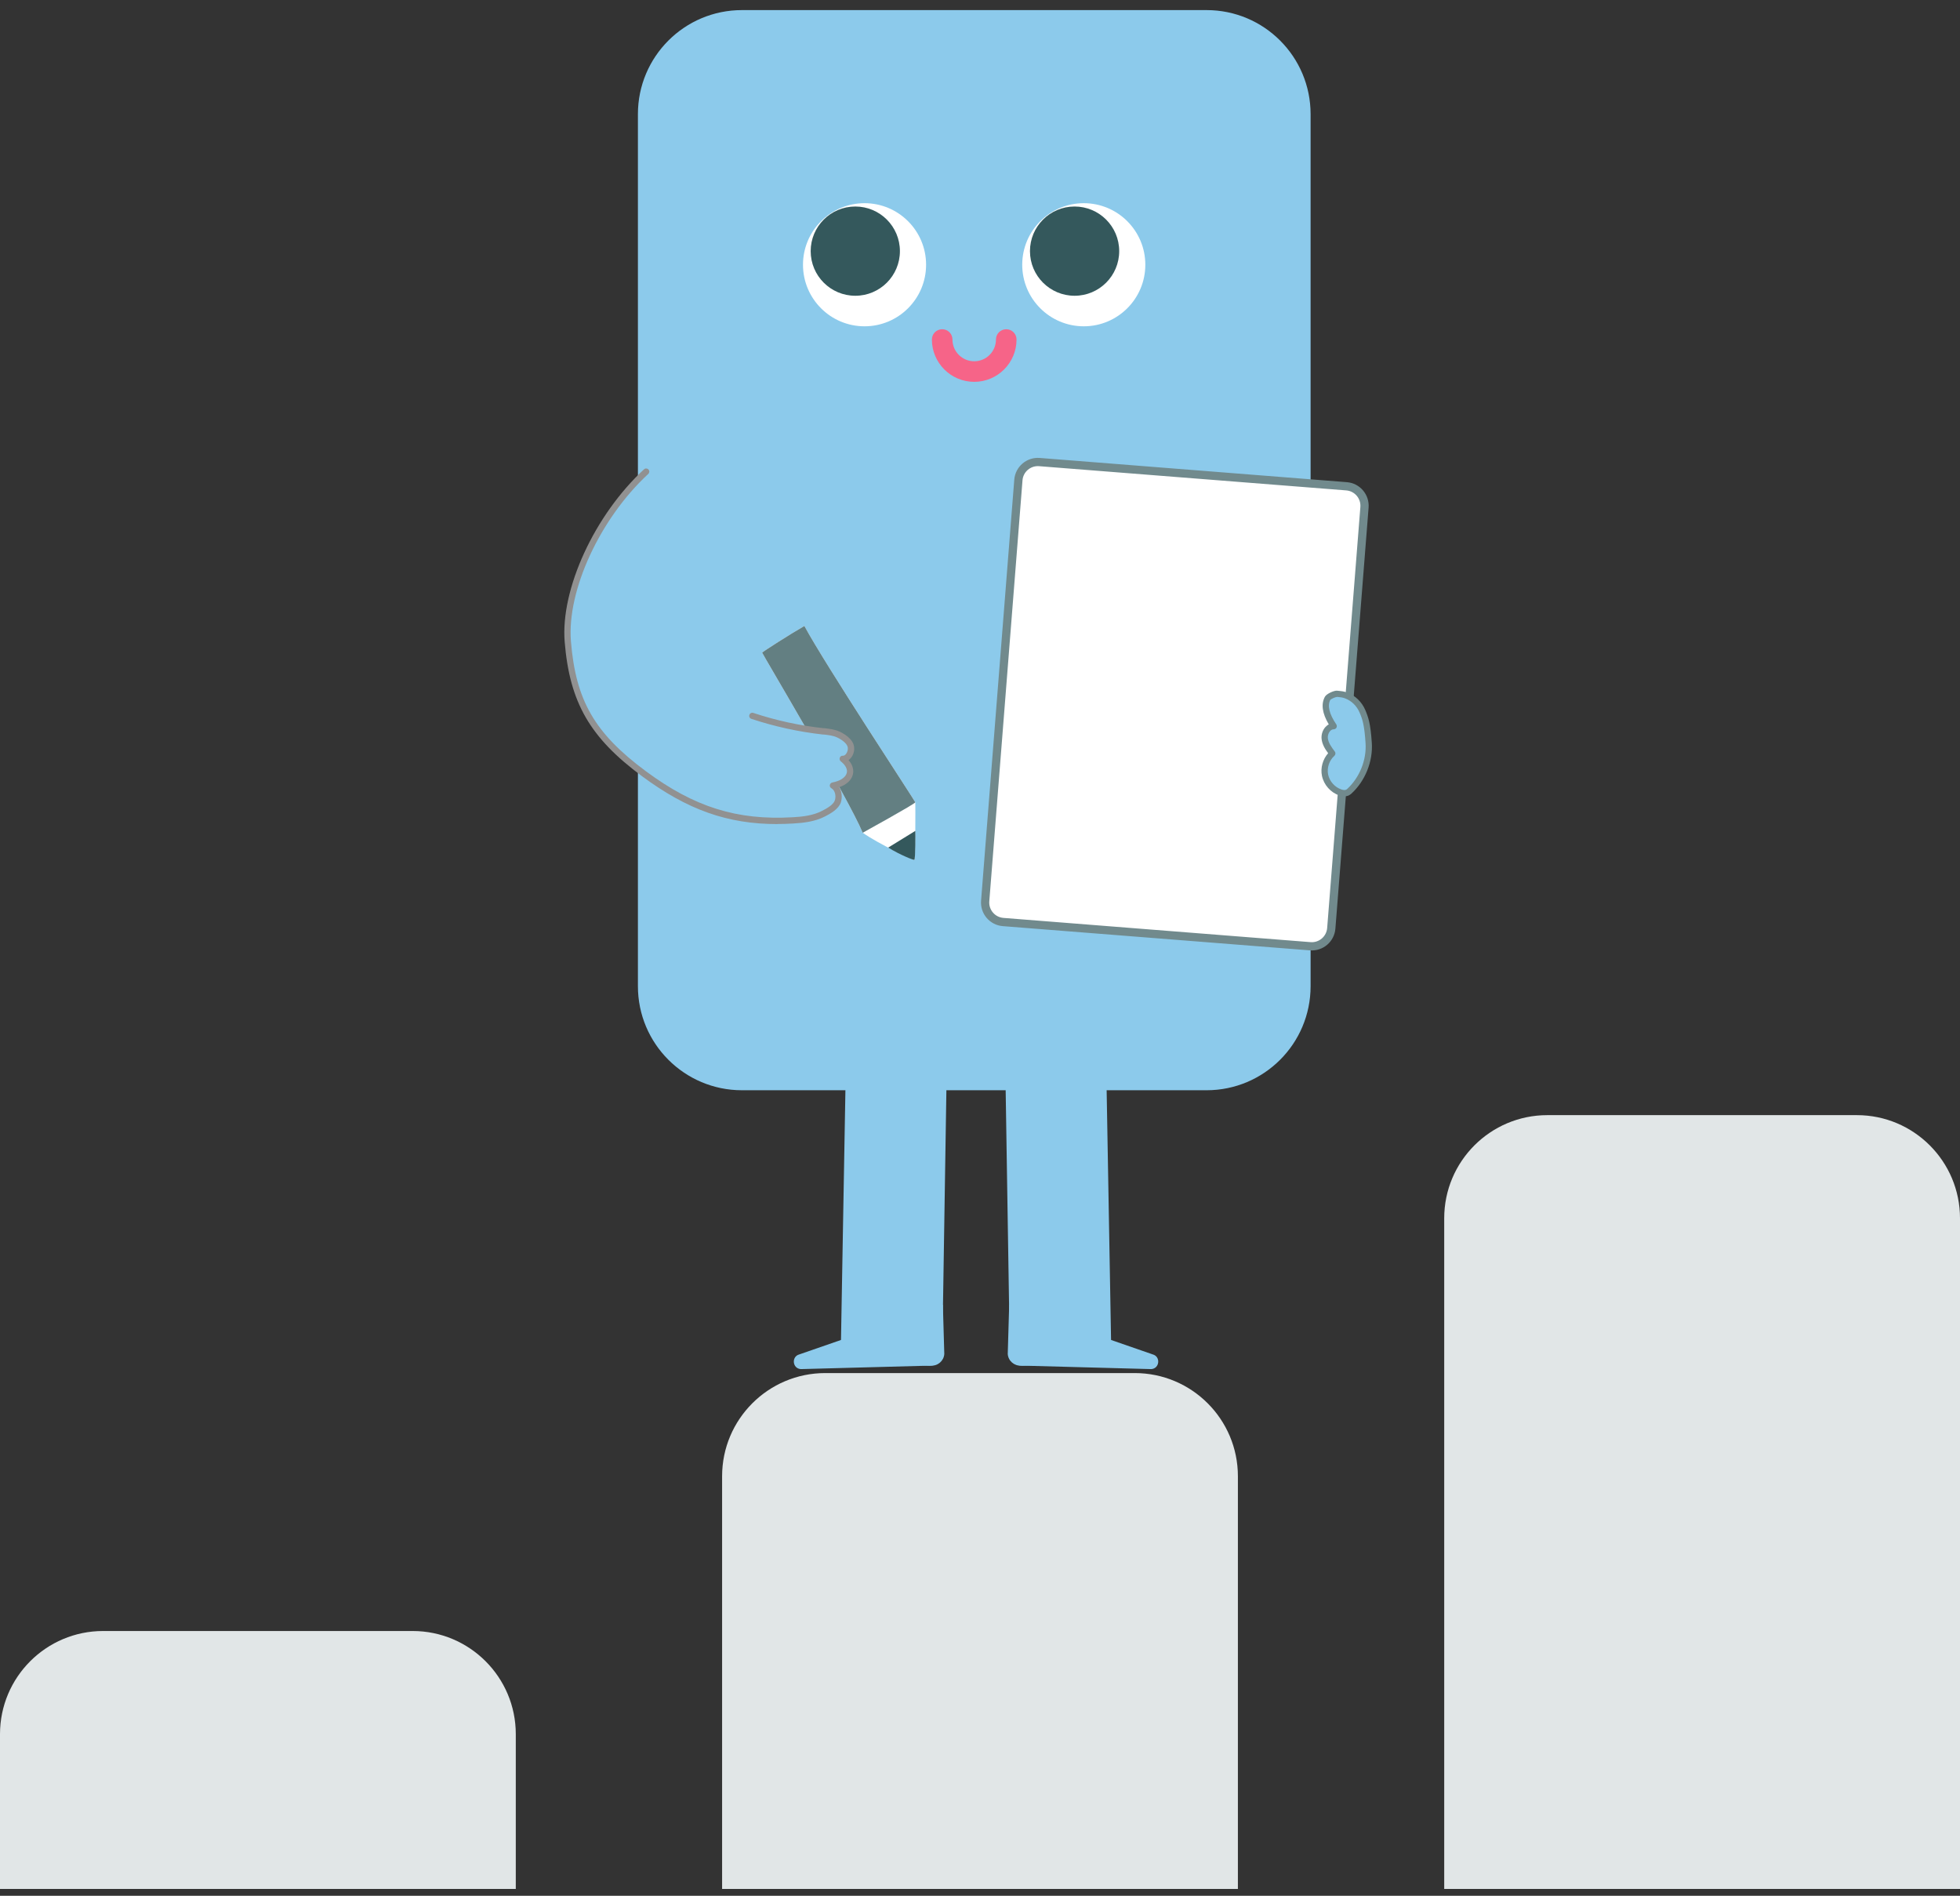 <svg width="152" height="147" viewBox="0 0 152 147" fill="none" xmlns="http://www.w3.org/2000/svg">
<rect x="0" y="0" width="152" height="147" fill="#333333" stroke="none"/>
<path d="M93.572 0.783H57.538C53.082 0.783 49.471 4.394 49.471 8.85V76.47C49.471 80.925 53.082 84.537 57.538 84.537H93.572C98.027 84.537 101.638 80.925 101.638 76.47V8.85C101.638 4.394 98.027 0.783 93.572 0.783Z" fill="#8CCAEB"/>
<path d="M67.046 25.301C69.682 25.301 71.819 23.164 71.819 20.528C71.819 17.892 69.682 15.755 67.046 15.755C64.41 15.755 62.273 17.892 62.273 20.528C62.273 23.164 64.41 25.301 67.046 25.301Z" fill="white"/>
<path d="M66.329 22.933C68.24 22.933 69.789 21.384 69.789 19.473C69.789 17.562 68.24 16.013 66.329 16.013C64.418 16.013 62.869 17.562 62.869 19.473C62.869 21.384 64.418 22.933 66.329 22.933Z" fill="#34585C"/>
<path d="M84.048 25.301C86.684 25.301 88.821 23.164 88.821 20.528C88.821 17.892 86.684 15.755 84.048 15.755C81.412 15.755 79.275 17.892 79.275 20.528C79.275 23.164 81.412 25.301 84.048 25.301Z" fill="white"/>
<path d="M83.335 22.933C85.246 22.933 86.795 21.384 86.795 19.473C86.795 17.562 85.246 16.013 83.335 16.013C81.424 16.013 79.875 17.562 79.875 19.473C79.875 21.384 81.424 22.933 83.335 22.933Z" fill="#34585C"/>
<path d="M75.551 29.608C73.742 29.608 72.269 28.136 72.269 26.326C72.269 25.885 72.625 25.529 73.067 25.529C73.509 25.529 73.864 25.885 73.864 26.326C73.864 27.259 74.619 28.013 75.551 28.013C76.484 28.013 77.238 27.259 77.238 26.326C77.238 25.885 77.594 25.529 78.036 25.529C78.478 25.529 78.833 25.885 78.833 26.326C78.833 28.136 77.361 29.608 75.551 29.608Z" fill="#F66488"/>
<path d="M72.033 105.897L65.193 105.418L65.69 77.353L73.499 77.893L73.07 104.995C73.033 105.529 72.567 105.933 72.033 105.897Z" fill="#8CCAEB"/>
<path d="M73.121 101.166L73.231 104.987C73.195 105.521 72.728 105.926 72.195 105.889L62.104 106.159C61.447 106.116 61.361 105.184 61.993 105.018L73.115 101.166H73.121Z" fill="#8CCAEB"/>
<path d="M79.351 105.897L86.191 105.418L85.694 77.353L77.885 77.893L78.314 104.995C78.351 105.529 78.817 105.933 79.351 105.897Z" fill="#8CCAEB"/>
<path d="M78.263 101.166L78.152 104.987C78.189 105.521 78.655 105.926 79.189 105.889L89.28 106.159C89.937 106.116 90.023 105.184 89.391 105.018L78.269 101.166H78.263Z" fill="#8CCAEB"/>
<path d="M104.426 37.706L80.606 35.828C79.772 35.762 79.042 36.385 78.977 37.219L76.402 69.863C76.336 70.698 76.959 71.427 77.793 71.493L101.613 73.372C102.447 73.438 103.177 72.815 103.242 71.981L105.817 39.336C105.883 38.502 105.26 37.772 104.426 37.706Z" fill="white" stroke="#718A8D" stroke-width="0.64" stroke-miterlimit="10"/>
<path d="M105.655 55.14C105.416 54.588 104.962 54.14 104.398 53.932C104.159 53.84 103.968 53.828 103.668 53.797C103.545 53.785 103.042 53.999 102.968 54.134C102.588 54.821 102.987 55.668 103.429 56.312C102.987 56.312 102.686 56.821 102.735 57.263C102.778 57.705 103.061 58.079 103.324 58.428C102.858 58.839 102.637 59.508 102.76 60.121C102.883 60.729 103.355 61.256 103.944 61.453C104.122 61.514 104.324 61.539 104.496 61.465C104.545 61.44 104.594 61.41 104.637 61.373C105.649 60.441 106.238 58.993 106.146 57.619C106.048 56.116 105.882 55.662 105.655 55.147V55.14Z" fill="#8CCAEB"/>
<path d="M104.263 61.745C104.14 61.745 104.011 61.721 103.87 61.678C103.195 61.457 102.668 60.862 102.52 60.163C102.391 59.543 102.582 58.874 102.999 58.402C102.766 58.089 102.533 57.721 102.49 57.286C102.459 56.961 102.569 56.617 102.784 56.378C102.864 56.292 102.95 56.218 103.048 56.169C102.539 55.31 102.434 54.586 102.753 54.016C102.882 53.789 103.471 53.531 103.692 53.556C104.017 53.587 104.226 53.605 104.483 53.703C105.103 53.936 105.606 54.421 105.876 55.047C106.115 55.611 106.287 56.096 106.385 57.599C106.483 59.046 105.87 60.561 104.796 61.543C104.735 61.598 104.667 61.641 104.594 61.678C104.49 61.727 104.379 61.745 104.256 61.745H104.263ZM103.686 54.041C103.563 54.041 103.232 54.194 103.171 54.261C102.925 54.709 103.079 55.353 103.631 56.169C103.68 56.243 103.686 56.341 103.643 56.421C103.6 56.5 103.52 56.549 103.428 56.549C103.299 56.549 103.201 56.629 103.146 56.691C103.023 56.832 102.956 57.04 102.974 57.23C103.011 57.586 103.232 57.899 103.514 58.273C103.594 58.371 103.575 58.519 103.483 58.605C103.085 58.96 102.888 59.543 102.999 60.065C103.109 60.586 103.52 61.046 104.023 61.212C104.183 61.267 104.312 61.273 104.397 61.23C104.422 61.218 104.447 61.199 104.471 61.181C105.44 60.291 105.986 58.93 105.9 57.623C105.808 56.194 105.655 55.746 105.428 55.23C105.213 54.727 104.802 54.335 104.312 54.151C104.115 54.077 103.95 54.059 103.686 54.034V54.041Z" fill="#718A8D"/>
<path d="M66.903 64.572C65.823 61.94 59.087 50.653 59.105 50.604C59.124 50.549 61.308 49.15 62.381 48.537C63.946 51.463 70.97 62.112 70.982 62.21C70.994 62.315 70.994 66.639 70.914 66.676C70.853 66.707 68.093 65.419 66.909 64.572H66.903Z" fill="white"/>
<path d="M70.983 64.427C70.995 64.531 70.995 66.629 70.909 66.672C70.848 66.703 69.799 66.286 68.879 65.722" fill="#34585C"/>
<path d="M66.903 64.572C65.823 61.94 59.087 50.653 59.105 50.604C59.124 50.549 61.308 49.15 62.381 48.537C63.946 51.463 70.97 62.112 70.982 62.21C70.994 62.315 66.903 64.572 66.903 64.572Z" fill="#637F82"/>
<path d="M50.108 36.57C46.071 40.294 43.722 45.974 44.029 49.753C44.434 54.691 46.176 57.219 49.93 59.998C53.684 62.776 57.015 63.875 61.475 63.623C62.291 63.58 63.125 63.482 63.861 63.096C64.248 62.893 64.806 62.593 64.966 62.151C65.125 61.709 64.984 61.12 64.591 60.918C65.88 60.697 66.432 59.709 65.352 58.85C65.751 58.863 66.051 58.372 65.99 57.93C65.929 57.489 65.401 57.139 65.027 56.961C64.653 56.783 64.248 56.746 63.849 56.703C61.99 56.507 60.15 56.102 58.353 55.507" fill="#8CCAEB"/>
<path d="M60.275 63.898C56.404 63.898 53.294 62.782 49.791 60.187C45.742 57.193 44.178 54.463 43.792 49.77C43.46 45.685 46.104 39.937 49.944 36.391C50.043 36.299 50.196 36.305 50.288 36.403C50.38 36.501 50.374 36.655 50.276 36.747C46.534 40.2 43.957 45.783 44.276 49.727C44.651 54.316 46.117 56.856 50.08 59.794C53.84 62.579 57.14 63.616 61.465 63.37C62.244 63.328 63.06 63.236 63.753 62.873C64.072 62.708 64.612 62.426 64.741 62.064C64.864 61.708 64.741 61.26 64.483 61.125C64.391 61.076 64.336 60.978 64.354 60.874C64.373 60.769 64.453 60.69 64.551 60.671C65.146 60.567 65.575 60.285 65.667 59.935C65.741 59.653 65.575 59.328 65.201 59.033C65.121 58.966 65.091 58.855 65.127 58.757C65.164 58.659 65.232 58.592 65.361 58.598C65.459 58.61 65.544 58.536 65.594 58.481C65.71 58.346 65.772 58.138 65.747 57.96C65.704 57.653 65.275 57.346 64.919 57.181C64.606 57.033 64.256 56.997 63.882 56.954H63.815C61.944 56.745 60.079 56.34 58.269 55.739C58.14 55.696 58.073 55.561 58.116 55.432C58.159 55.304 58.294 55.236 58.422 55.279C60.195 55.868 62.029 56.267 63.87 56.463H63.937C64.33 56.512 64.741 56.555 65.133 56.739C65.434 56.88 66.146 57.279 66.232 57.892C66.281 58.218 66.176 58.567 65.956 58.806C65.906 58.855 65.857 58.904 65.808 58.941C66.219 59.408 66.195 59.825 66.14 60.058C66.029 60.499 65.643 60.849 65.078 61.039C65.293 61.383 65.33 61.855 65.207 62.223C65.017 62.763 64.373 63.1 63.986 63.303C63.207 63.708 62.33 63.806 61.502 63.855C61.085 63.88 60.68 63.892 60.287 63.892L60.275 63.898Z" fill="#919191"/>
<path d="M0 134.467C0 130.049 3.582 126.467 8 126.467H32C36.418 126.467 40 130.049 40 134.467V146.467H0V134.467Z" fill="#E1E6E7"/>
<path d="M56 114.467C56 110.049 59.582 106.467 64 106.467H88C92.418 106.467 96 110.049 96 114.467V146.467H56V114.467Z" fill="#E1E6E7"/>
<path d="M112 94.467C112 90.049 115.582 86.467 120 86.467H144C148.418 86.467 152 90.049 152 94.467V146.467H112V94.467Z" fill="#E1E6E7"/>
</svg>
